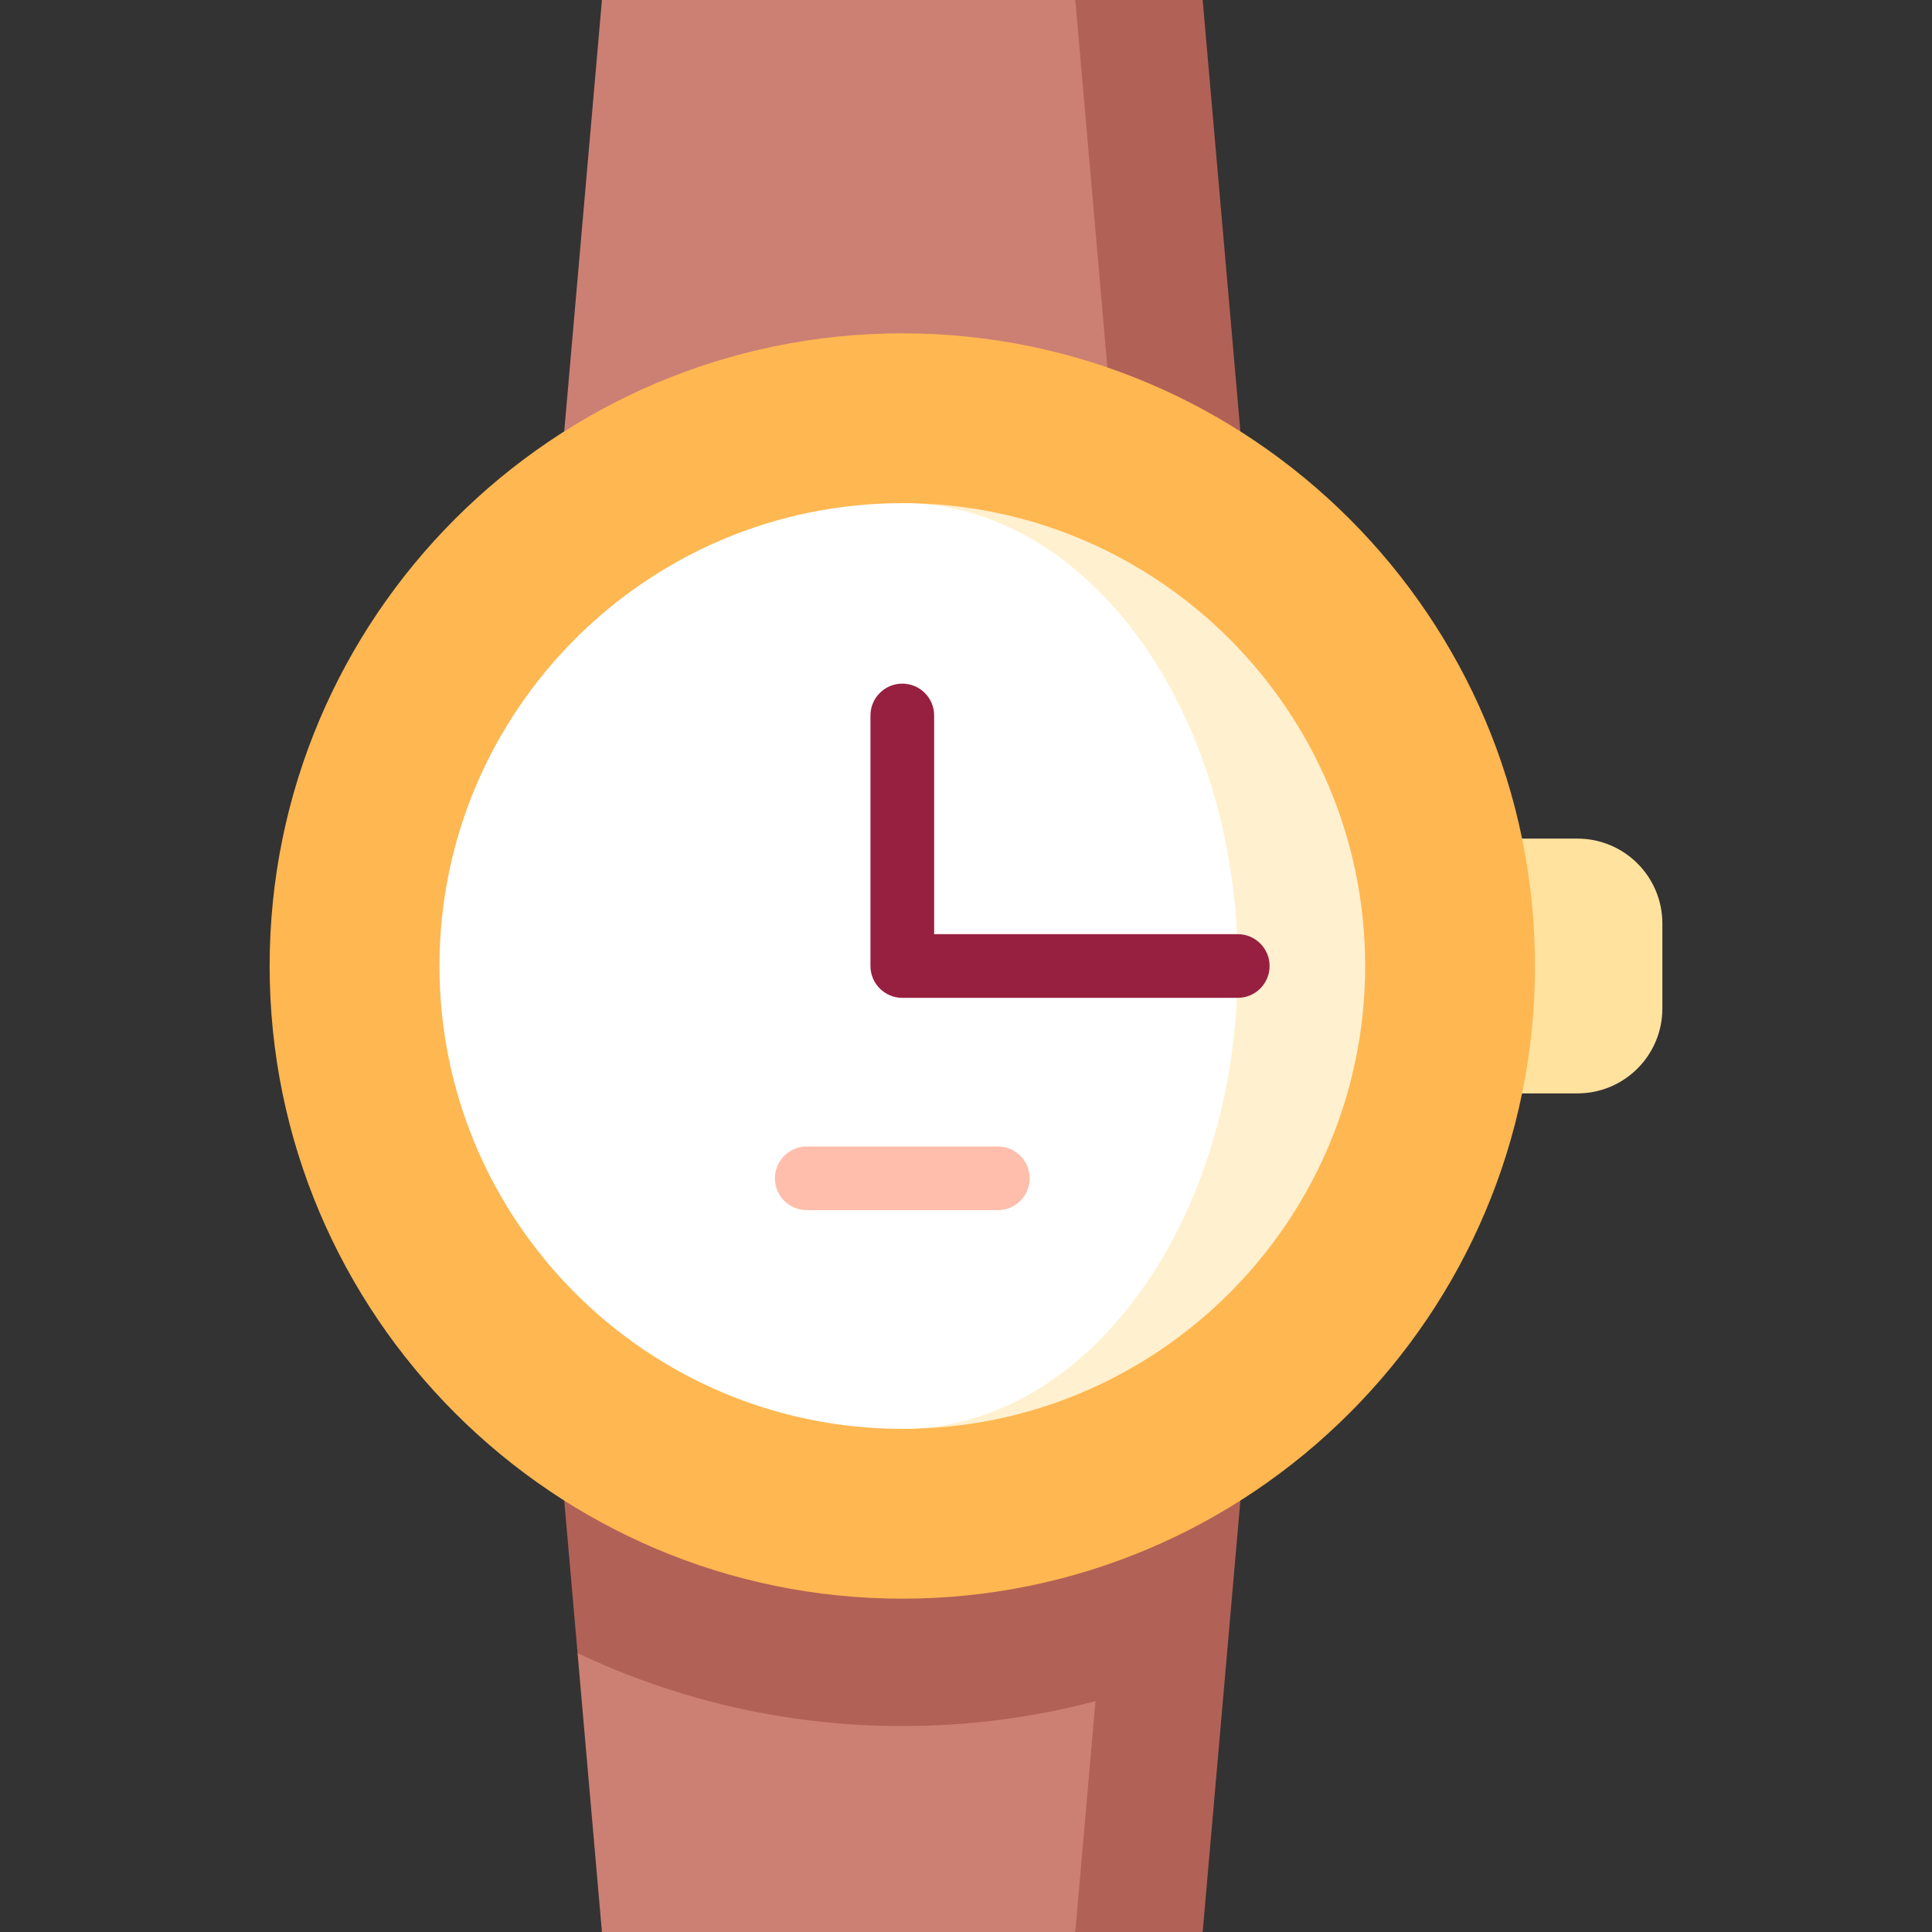 <?xml version="1.0" encoding="iso-8859-1"?>
<!-- Uploaded to: SVG Repo, www.svgrepo.com, Generator: SVG Repo Mixer Tools -->
<svg xmlns="http://www.w3.org/2000/svg" xmlns:xlink="http://www.w3.org/1999/xlink" version="1.1" id="Capa_1"  viewBox="0 0 455 455" xml:space="preserve" width="512" height="512">
<rect x="0" y="0" width="455" height="455" fill="#333333" stroke="none"/>
<g>
	<polygon style="fill:#B26156;" points="283.24,0 292.12,101.61 232.12,101.61 253.24,0  "/>
	<polygon style="fill:#CC8073;" points="253.24,0 262.12,101.61 132.88,101.61 141.76,0  "/>
	<polygon style="fill:#CC8073;" points="136.02,389.32 141.76,455 253.24,455 280.99,370.64  "/>
	<path style="fill:#FFE29E;" d="M371.5,197.5h-32.937v60H371.5c11.046,0,20-8.955,20-20v-20   C391.5,206.455,382.546,197.5,371.5,197.5z"/>
	<path style="fill:#B26156;" d="M132.88,353.39l3.14,35.93c23.2,11.01,49.13,17.18,76.48,17.18c15.71,0,30.96-2.04,45.49-5.86   c0.001,0-4.75,54.36-4.75,54.36h30l8.88-101.61H132.88z"/>
	<path style="fill:#FFB751;" d="M212.5,78.5c-82.157,0-149,66.839-149,149s66.843,149,149,149s149-66.839,149-149   S294.657,78.5,212.5,78.5z"/>
	<path style="fill:#FFF1CF;" d="M212.5,118.5v218c60.1,0,109-48.9,109-109S272.6,118.5,212.5,118.5z"/>
	<path style="fill:#FFFFFF;" d="M212.5,118.5c43.56,0,79,48.9,79,109s-35.44,109-79,109c-60.1,0-109-48.9-109-109   S152.4,118.5,212.5,118.5z"/>
	<path style="fill:#972041;" d="M291.5,235h-79c-4.142,0-7.5-3.357-7.5-7.5v-59c0-4.143,3.358-7.5,7.5-7.5s7.5,3.357,7.5,7.5V220   h71.5c4.142,0,7.5,3.357,7.5,7.5S295.642,235,291.5,235z"/>
	<path style="fill:#FFBEAC;" d="M235,285h-45c-4.142,0-7.5-3.357-7.5-7.5s3.358-7.5,7.5-7.5h45c4.142,0,7.5,3.357,7.5,7.5   S239.142,285,235,285z"/>
</g>















</svg>